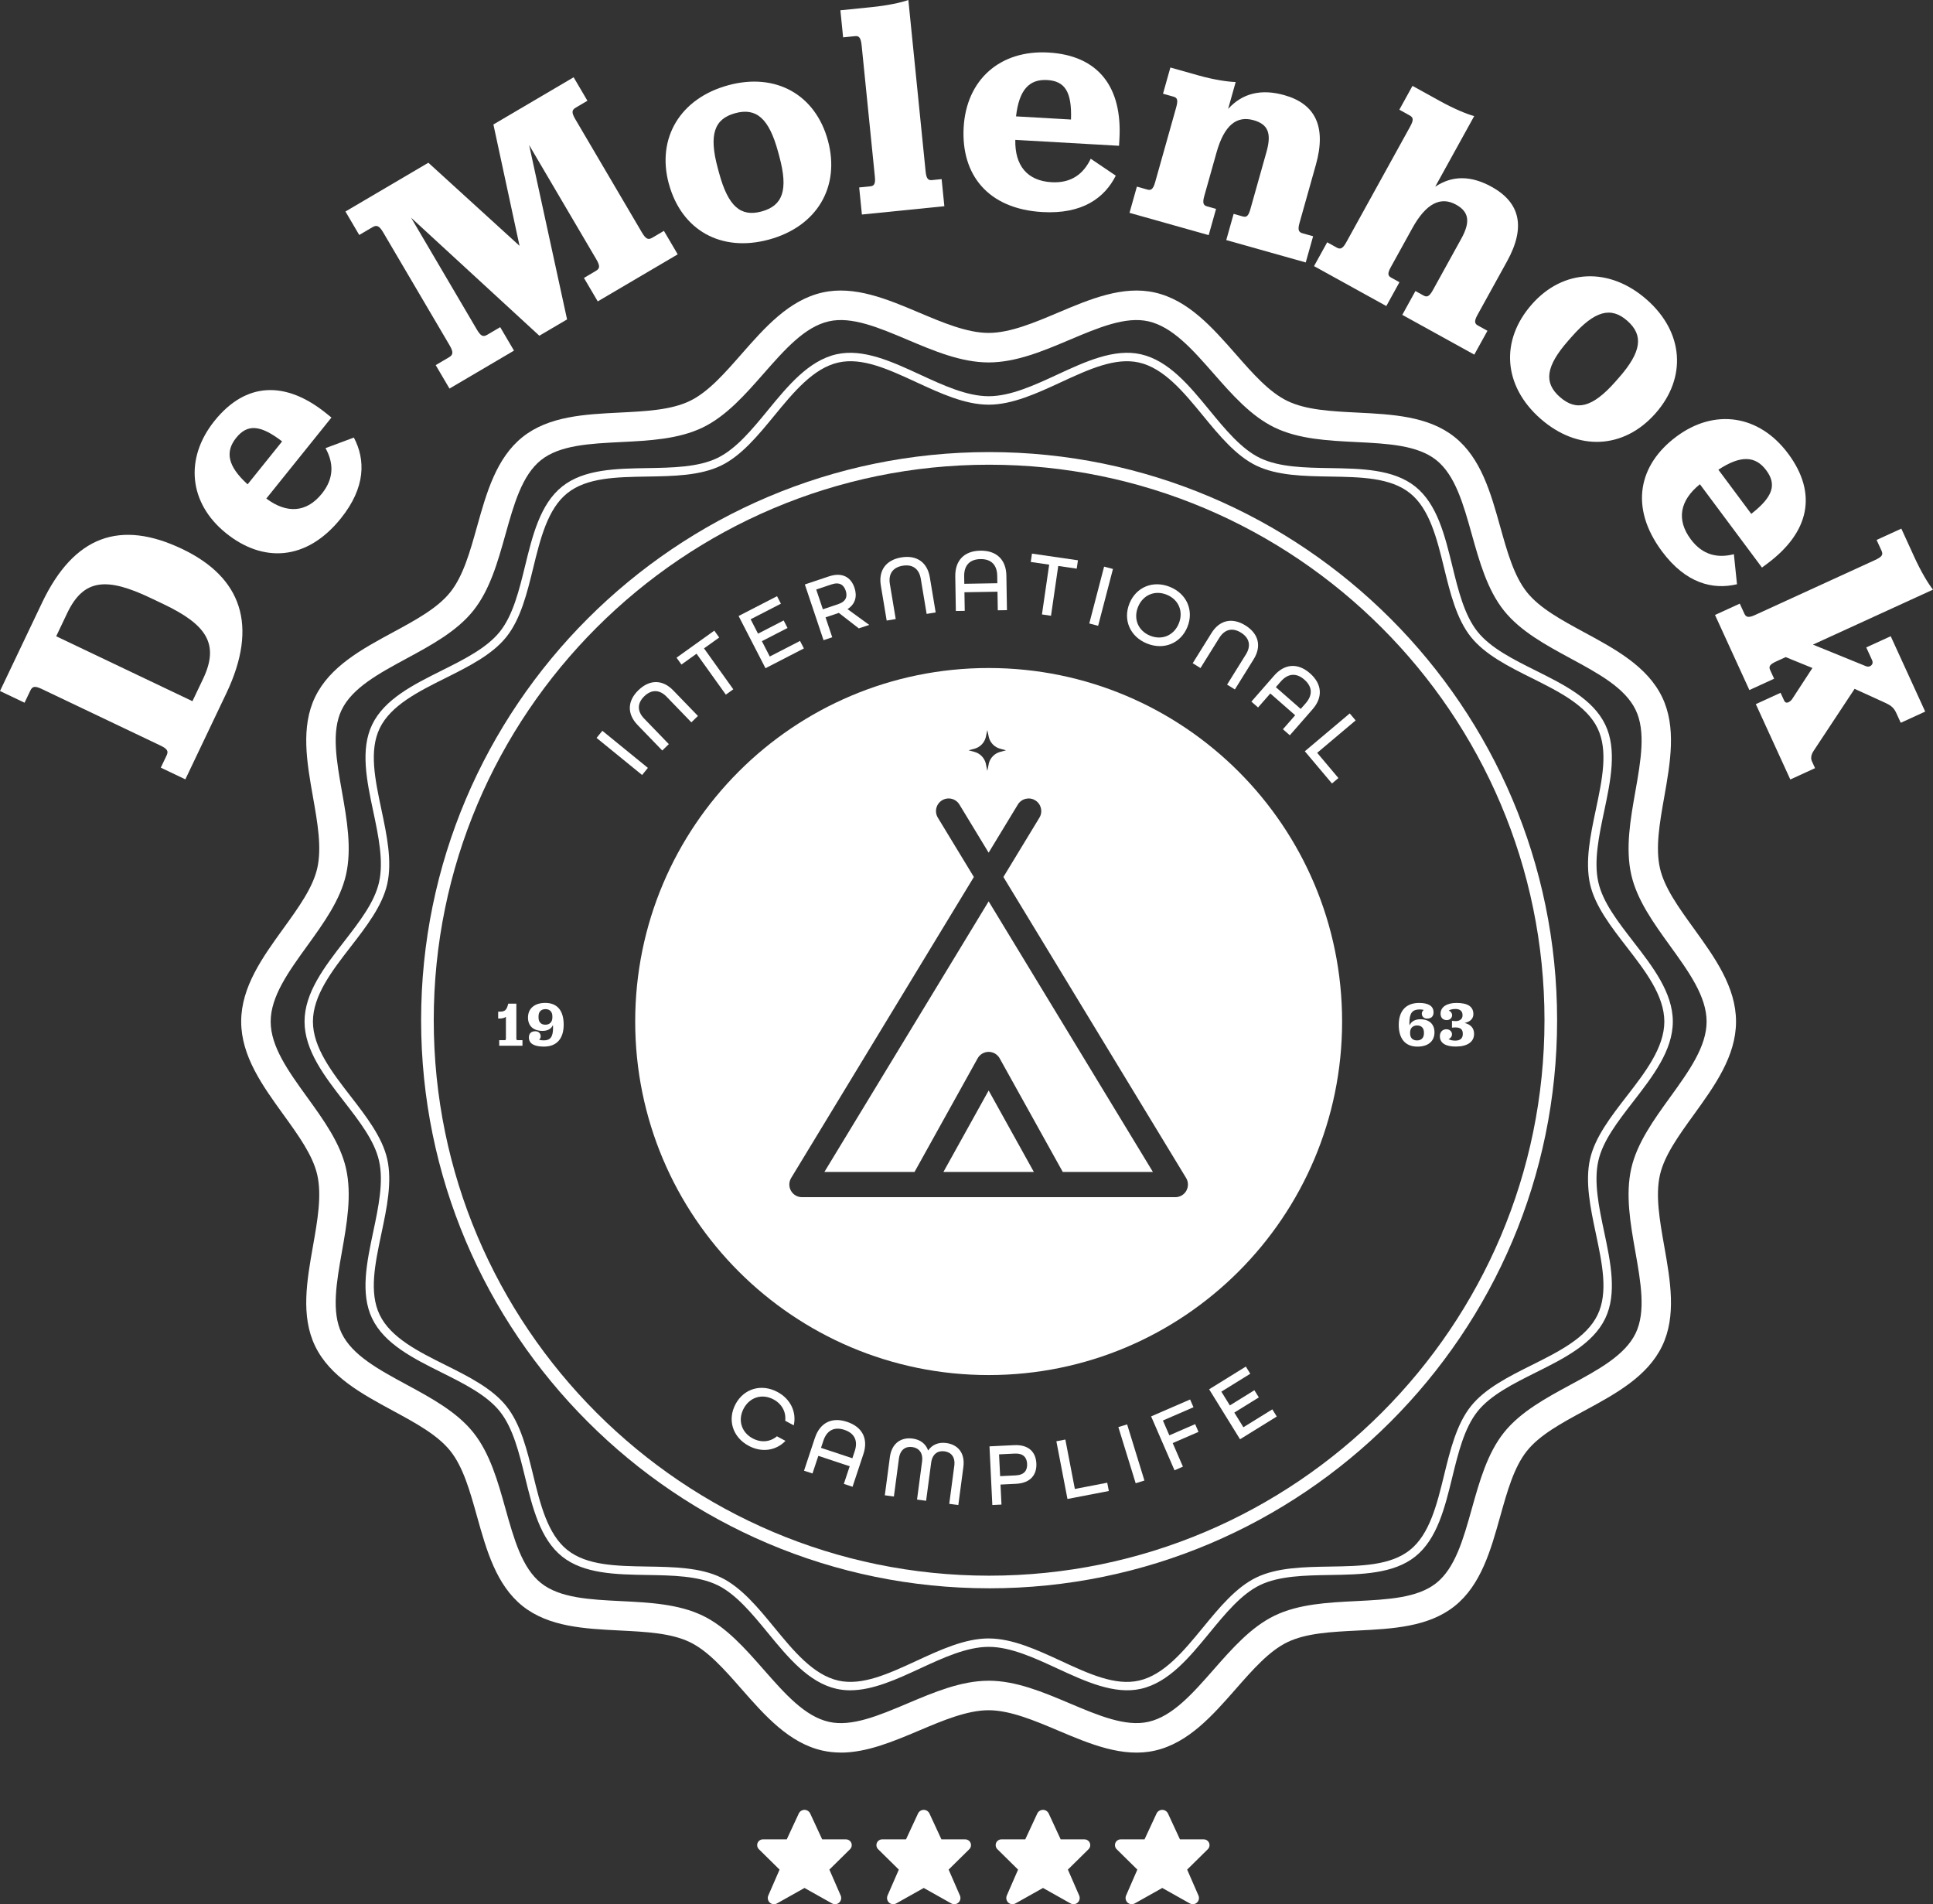 <?xml version="1.0" encoding="UTF-8"?><svg id="Layer_1" xmlns="http://www.w3.org/2000/svg" viewBox="0 0 951.65 937.29"><rect x="0" y="0" width="951.65" height="937.29" fill="#333333" stroke="none"/><defs><style>.logo-white-fill-1{fill:#fff;}</style></defs><g><path class="logo-white-fill-1" d="M79.16,377.85l2.82-5.91c1.05-2.2,.55-3.28-3.16-5.05l-58.14-27.7c-3.57-1.7-4.73-1.41-5.77,.79l-2.82,5.91-12.09-5.76,20.69-43.43c15.78-33.12,38.58-40.98,68.95-26.51,29.28,13.95,37.69,37.69,21.78,71.09l-20.17,42.33-12.09-5.76Zm20.82-43.71c8.25-17.31,1.47-26.79-19.56-36.81l-6.19-2.95c-21.58-10.28-33.01-9.65-41.13,7.39l-5.43,11.41,67.07,31.96,5.24-11Z"/><path class="logo-white-fill-1" d="M131.12,245.4c10.13,7.56,19.81,6.94,27.35-2.43,6.2-7.71,5.7-15.35,1.79-22.39l13.95-5.2c5.73,10.85,5.91,24.48-6.4,39.78-16.98,21.12-38.46,21.82-56.49,7.32-18.27-14.69-20.66-36.74-5.68-55.37,15.46-19.22,35-19.72,54.93-3.69l2.61,2.1-32.06,39.86Zm-9.21-7.01l16.98-21.12c-10.87-8.35-17.17-8.53-22.61-1.77-5.53,6.88-4.22,13.99,5.62,22.89Z"/><path class="logo-white-fill-1" d="M214.53,179.7l6.43-3.78c2.1-1.23,2.42-2.49,.34-6.03l-32.65-55.51c-2.01-3.41-3.26-3.74-5.36-2.5l-6.43,3.78-6.79-11.55,40.82-24.01,44.89,40.9-12.87-59.73,39.5-23.23,6.79,11.55-5.64,3.32c-2.1,1.23-2.29,2.41-.29,5.82l32.65,55.52c2.08,3.54,3.2,3.94,5.3,2.71l5.64-3.32,6.79,11.55-39.37,23.16-6.79-11.55,5.77-3.4c2.1-1.24,2.29-2.41,.21-5.95l-32.96-56.04,18.67,85.81-13.65,8.03-63.13-58.08,32.26,54.86c2.08,3.54,3.2,3.95,5.3,2.71l6.3-3.71,6.79,11.55-31.76,18.68-6.79-11.55Z"/><path class="logo-white-fill-1" d="M329.27,90.44c-6.1-22.48,5.63-42.07,29.29-48.49,23.36-6.34,42.9,4.61,49.04,27.24,6.18,22.78-5.4,42.32-29.06,48.74-23.51,6.37-43.05-4.58-49.26-27.5Zm54.44-13.34l-.64-2.35c-4.5-16.6-10.81-21.84-21.1-19.04-10.29,2.79-13.09,10.49-8.59,27.09l.64,2.35c4.46,16.46,10.63,21.73,20.91,18.94,10.43-2.83,13.23-10.53,8.77-26.99Z"/><path class="logo-white-fill-1" d="M422.99,92.26l5.45-.55c1.67-.17,2.67-.88,2.28-4.67l-6.5-64.53c-.4-3.94-1.26-4.92-3.23-4.72l-5.91,.6-1.34-13.33,15.45-1.56c7.73-.78,14.47-2.22,18.01-3.5l8.51,84.52c.38,3.79,1.5,4.29,3.17,4.12l4.7-.47,1.34,13.33-40.59,4.09-1.34-13.33Z"/><path class="logo-white-fill-1" d="M499.85,68.85c-.27,12.64,5.87,20.16,17.87,20.84,9.88,.56,15.8-4.28,19.27-11.56l12.33,8.33c-5.51,10.97-16.49,19.04-36.1,17.92-27.06-1.55-40.11-18.61-38.79-41.71,1.34-23.41,17.89-38.17,41.75-36.81,24.62,1.41,36.39,17.02,34.93,42.56l-.19,3.34-51.07-2.91Zm.36-11.57l27.06,1.55c.48-13.7-3.04-18.93-11.7-19.43-8.82-.5-13.84,4.7-15.36,17.88Z"/><path class="logo-white-fill-1" d="M604.64,53.6c7.1-7.81,16.4-9.94,27.68-6.76,15.24,4.29,20.79,15.5,15.51,34.26l-8.08,28.72c-1.03,3.66-.17,4.54,1.59,5.03l5.13,1.44-3.63,12.89-39.13-11.01,3.63-12.9,4.4,1.24c1.76,.5,2.8,.16,3.83-3.51l7.96-28.29c2.6-9.23,.66-13.57-6.38-15.55-8.21-2.31-14.4,2.27-18.23,15.9l-6.06,21.54c-1.03,3.66-.17,4.54,1.44,4.99l4.39,1.24-3.63,12.9-38.98-10.97,3.63-12.9,5.13,1.44c1.61,.45,2.8,.16,3.83-3.51l10.31-36.64c1.07-3.81,.78-5-1.28-5.58l-5.13-1.44,3.63-12.9,14.07,3.96c7.47,2.1,14.32,3.08,18.08,3.19l-3.71,13.19Z"/><path class="logo-white-fill-1" d="M706.57,91.91c8.55-5.72,17.8-5.47,27.8,.05,13.99,7.73,16.91,19.77,7.56,36.7l-14.57,26.39c-1.84,3.33-1.2,4.38,.27,5.19l4.67,2.58-6.48,11.73-35.45-19.57,6.47-11.73,4,2.21c1.47,.81,2.69,.79,4.53-2.54l14.06-25.46c4.56-8.26,3.81-13.2-2.59-16.73-7.46-4.12-14.69-.8-21.53,11.59l-10.6,19.19c-1.84,3.33-1.33,4.31,.27,5.19l4,2.21-6.47,11.73-35.59-19.65,6.48-11.73,4.66,2.58c1.6,.88,2.83,.87,4.67-2.47l31.35-56.77c1.91-3.46,1.89-4.69-.1-5.8l-5.06-2.8,6.47-11.73,13.59,7.51c6.8,3.75,13.16,6.4,16.8,7.36l-19.21,34.78Z"/><path class="logo-white-fill-1" d="M754.17,149.78c15.41-17.47,38.21-18.47,56.6-2.26,18.16,16.01,19.78,38.35,4.27,55.93-15.61,17.7-38.3,18.8-56.69,2.59-18.27-16.11-19.89-38.45-4.18-56.26Zm41.12,38.08l1.61-1.83c11.38-12.91,12.27-21.05,4.28-28.1-7.99-7.05-15.96-5.15-27.35,7.76l-1.61,1.83c-11.28,12.79-12.28,20.84-4.29,27.88,8.11,7.15,16.08,5.25,27.36-7.54Z"/><path class="logo-white-fill-1" d="M836.89,238.36c-9.86,7.92-11.69,17.44-4.5,27.08,5.91,7.94,13.43,9.36,21.23,7.34l1.53,14.8c-11.94,2.83-25.18-.41-36.91-16.16-16.19-21.73-11.5-42.69,7.06-56.51,18.8-14.01,40.74-10.8,55.02,8.36,14.73,19.78,10.32,38.82-10.19,54.1l-2.68,2-30.56-41.02Zm9.1-7.16l16.19,21.73c10.81-8.43,12.56-14.48,7.38-21.44-5.27-7.08-12.49-7.59-23.56-.29Z"/><path class="logo-white-fill-1" d="M856.52,297.12l2.22,4.84c.76,1.66,1.76,2.38,5.22,.79l58.97-27c3.6-1.65,4.32-2.65,3.36-4.72l-2.41-5.26,12.18-5.57,6.46,14.12c3.23,7.06,6.77,12.97,9.13,15.91l-59.11,27.06,26.14,10.64c1.68,.74,4.04-.68,2.96-3.03l-2.85-6.23,12.04-5.51,16.98,37.1-12.04,5.51-2.28-4.98c-1.33-2.91-3.27-3.86-5.42-4.88l-15.02-6.85-19.98,30.24c-1.72,2.46-1.57,4.24-1.01,5.48l1.52,3.32-12.18,5.58-16.98-37.09,12.18-5.58,1.78,3.87c.82,1.8,2.56,.84,3.77-.55l10.14-15.53-13.17-5.36-4.71,2.16c-3.46,1.58-3.64,2.67-2.88,4.33l1.9,4.15-12.18,5.58-16.92-36.96,12.18-5.58Z"/></g><path class="logo-white-fill-1" d="M398.82,892.52l5.95,12.85h11.61c1.57-.06,2.89,1.16,2.95,2.73,.03,.85-.31,1.67-.95,2.23l-10.06,9.92,5.59,12.83c.64,1.55-.09,3.33-1.64,3.98-.87,.36-1.87,.3-2.69-.18l-13.51-7.59-13.51,7.59c-1.45,.84-3.32,.34-4.16-1.11-.47-.82-.54-1.81-.18-2.69l5.58-12.82-10.06-9.92c-1.18-1.03-1.3-2.83-.27-4.01,.57-.65,1.4-1.01,2.26-.97h11.61l5.98-12.86c.8-1.51,2.67-2.1,4.18-1.3,.56,.29,1.02,.75,1.31,1.31Z"/><path class="logo-white-fill-1" d="M457.53,892.52l5.95,12.85h11.61c1.57-.06,2.89,1.16,2.95,2.73,.03,.85-.31,1.67-.95,2.23l-10.06,9.92,5.59,12.83c.64,1.55-.09,3.33-1.64,3.98-.87,.36-1.87,.3-2.69-.18l-13.51-7.59-13.51,7.59c-1.45,.84-3.32,.34-4.16-1.11-.47-.82-.54-1.81-.18-2.69l5.58-12.82-10.06-9.92c-1.18-1.03-1.3-2.83-.27-4.01,.57-.65,1.4-1.01,2.26-.97h11.61l5.98-12.86c.8-1.51,2.67-2.1,4.18-1.3,.56,.29,1.02,.75,1.31,1.31Z"/><path class="logo-white-fill-1" d="M516.24,892.52l5.95,12.85h11.61c1.57-.06,2.89,1.16,2.95,2.73,.03,.85-.31,1.67-.95,2.23l-10.06,9.92,5.59,12.83c.64,1.55-.09,3.33-1.64,3.98-.87,.36-1.87,.3-2.69-.18l-13.51-7.59-13.51,7.59c-1.45,.84-3.32,.34-4.16-1.11-.47-.82-.54-1.81-.18-2.69l5.58-12.82-10.06-9.92c-1.18-1.03-1.3-2.83-.27-4.01,.57-.65,1.4-1.01,2.26-.97h11.61l5.98-12.86c.8-1.51,2.67-2.1,4.18-1.3,.56,.29,1.02,.75,1.31,1.31Z"/><path class="logo-white-fill-1" d="M574.96,892.52l5.95,12.85h11.61c1.57-.06,2.89,1.16,2.95,2.73,.03,.85-.31,1.67-.95,2.23l-10.06,9.92,5.59,12.83c.64,1.55-.09,3.33-1.64,3.98-.87,.36-1.87,.3-2.69-.18l-13.51-7.59-13.51,7.59c-1.45,.84-3.32,.34-4.16-1.11-.47-.82-.54-1.81-.18-2.69l5.58-12.82-10.06-9.92c-1.18-1.03-1.3-2.83-.27-4.01,.57-.65,1.4-1.01,2.26-.97h11.61l5.98-12.86c.8-1.51,2.67-2.1,4.18-1.3,.56,.29,1.02,.75,1.31,1.31Z"/><path class="logo-white-fill-1" d="M486.96,781.79c-154.19,0-279.64-125.44-279.64-279.64S332.77,222.52,486.96,222.52s279.63,125.44,279.63,279.64-125.44,279.64-279.63,279.64Zm0-553.05c-150.76,0-273.42,122.66-273.42,273.42s122.66,273.42,273.42,273.42,273.42-122.66,273.42-273.42-122.66-273.42-273.42-273.42Z"/><path class="logo-white-fill-1" d="M418.57,832c-2.29,0-4.56-.23-6.79-.74-13.71-3.12-23.9-15.54-33.76-27.54-7.7-9.37-15.65-19.07-24.85-23.51-9.45-4.56-22.18-4.77-34.48-4.97-15.36-.25-31.24-.52-41.96-9.08-10.79-8.62-14.57-24.09-18.23-39.06-2.91-11.91-5.92-24.23-12.42-32.37-6.45-8.07-17.74-13.71-28.67-19.16-13.84-6.9-28.15-14.04-34.19-26.57-5.91-12.26-2.64-27.74,.53-42.71,2.56-12.1,5.2-24.6,2.85-34.95-2.24-9.83-9.52-19.24-17.24-29.2-9.55-12.34-19.43-25.1-19.43-39.32s9.88-26.98,19.43-39.32c7.71-9.96,15-19.37,17.24-29.2,2.35-10.34-.29-22.85-2.85-34.95-3.17-14.97-6.44-30.45-.52-42.71,6.05-12.53,20.35-19.67,34.19-26.57,10.93-5.45,22.22-11.09,28.67-19.16,6.5-8.14,9.51-20.46,12.42-32.37,3.66-14.97,7.44-30.44,18.23-39.06,10.72-8.56,26.61-8.83,41.96-9.08,12.3-.2,25.03-.41,34.48-4.97,9.2-4.44,17.16-14.13,24.85-23.51,9.86-12.01,20.05-24.43,33.76-27.54,13.11-2.97,27.36,3.62,41.15,9.99,11.32,5.23,23.02,10.65,33.8,10.65s22.48-5.41,33.8-10.65c13.79-6.38,28.06-12.98,41.16-9.99,13.71,3.12,23.9,15.53,33.76,27.54,7.7,9.38,15.66,19.07,24.86,23.51,9.45,4.56,22.18,4.77,34.48,4.97,15.36,.25,31.24,.52,41.96,9.08,10.79,8.62,14.57,24.09,18.23,39.06,2.91,11.91,5.92,24.23,12.42,32.37,6.44,8.07,17.74,13.71,28.67,19.16,13.84,6.9,28.15,14.04,34.19,26.57,5.92,12.26,2.64,27.74-.52,42.71-2.56,12.1-5.2,24.6-2.85,34.94,2.23,9.83,9.52,19.24,17.23,29.21,9.55,12.34,19.43,25.09,19.43,39.32s-9.88,26.98-19.43,39.32c-7.71,9.96-15,19.37-17.23,29.21-2.35,10.34,.29,22.85,2.85,34.94,3.17,14.97,6.44,30.45,.52,42.71-6.05,12.53-20.35,19.67-34.19,26.57-10.92,5.45-22.22,11.09-28.67,19.16-6.5,8.14-9.51,20.46-12.42,32.37-3.66,14.97-7.44,30.44-18.23,39.06-10.72,8.56-26.6,8.83-41.96,9.08-12.3,.2-25.03,.41-34.48,4.97-9.2,4.44-17.16,14.13-24.85,23.51-9.86,12.01-20.05,24.43-33.76,27.54-13.09,2.97-27.36-3.62-41.16-10-11.32-5.23-23.02-10.65-33.8-10.65s-22.48,5.41-33.8,10.65c-11.44,5.29-23.21,10.73-34.36,10.73Zm68.16-25.52c11.69,0,23.81,5.61,35.54,11.03,13.76,6.37,26.76,12.38,38.5,9.71,12.32-2.8,22.06-14.66,31.48-26.13,7.98-9.72,16.23-19.77,26.25-24.61,10.27-4.96,23.46-5.17,36.21-5.38,15.34-.25,29.82-.49,39.44-8.17,9.69-7.74,13.3-22.51,16.79-36.8,3.02-12.35,6.14-25.12,13.21-33.97,7.01-8.79,18.73-14.63,30.05-20.28,13.21-6.59,26.88-13.41,32.31-24.67,5.3-10.99,2.31-25.1-.85-40.05-2.65-12.53-5.39-25.49-2.84-36.72,2.44-10.73,10.35-20.94,18-30.82,9.13-11.79,18.56-23.97,18.56-36.78s-9.44-24.99-18.56-36.78c-7.65-9.88-15.56-20.1-18-30.82-2.55-11.23,.19-24.19,2.84-36.72,3.16-14.95,6.14-29.06,.85-40.05-5.43-11.26-19.1-18.07-32.31-24.67-11.33-5.65-23.04-11.49-30.05-20.28-7.07-8.85-10.19-21.62-13.21-33.97-3.49-14.29-7.1-29.07-16.79-36.81-9.62-7.68-24.11-7.92-39.44-8.17-12.75-.21-25.94-.43-36.21-5.38-10.02-4.84-18.28-14.89-26.26-24.61-9.42-11.47-19.15-23.33-31.47-26.13-11.72-2.66-24.73,3.35-38.5,9.71-11.72,5.42-23.85,11.03-35.54,11.03s-23.81-5.61-35.54-11.03c-13.77-6.37-26.77-12.38-38.5-9.71-12.32,2.8-22.06,14.66-31.48,26.13-7.98,9.72-16.23,19.77-26.25,24.61-10.27,4.96-23.46,5.17-36.21,5.38-15.34,.25-29.83,.49-39.45,8.17-9.69,7.74-13.3,22.51-16.79,36.8-3.02,12.35-6.14,25.12-13.21,33.97-7.01,8.79-18.73,14.63-30.05,20.28-13.21,6.59-26.88,13.41-32.31,24.67-5.3,10.99-2.32,25.11,.84,40.05,2.65,12.53,5.39,25.49,2.84,36.72-2.44,10.73-10.35,20.94-18,30.82-9.13,11.79-18.56,23.97-18.56,36.78s9.44,24.99,18.56,36.78c7.65,9.88,15.56,20.1,18,30.82,2.55,11.23-.19,24.19-2.84,36.72-3.16,14.95-6.15,29.06-.85,40.05,5.43,11.26,19.09,18.07,32.31,24.66,11.33,5.65,23.04,11.49,30.05,20.28,7.07,8.85,10.19,21.62,13.21,33.97,3.49,14.29,7.1,29.07,16.79,36.8,9.62,7.68,24.11,7.92,39.45,8.17,12.75,.21,25.94,.43,36.21,5.39,10.02,4.84,18.28,14.89,26.26,24.61,9.42,11.47,19.15,23.33,31.48,26.13,11.73,2.66,24.73-3.35,38.5-9.71,11.73-5.42,23.85-11.03,35.54-11.03Z"/><path class="logo-white-fill-1" d="M413.91,862.64c-3.03,0-6.06-.31-9.07-.99-16.46-3.74-28.31-17.24-39.78-30.29-8.47-9.64-16.46-18.74-25.44-23.07-9.25-4.46-21.54-5.08-34.55-5.73-17.16-.86-34.9-1.74-47.8-12.04-12.97-10.36-17.78-27.51-22.42-44.1-3.5-12.5-6.8-24.3-13.16-32.26-6.3-7.88-17.02-13.69-28.38-19.84-15.2-8.23-30.93-16.74-38.19-31.8-7.12-14.76-4.04-32.19-1.06-49.05,2.28-12.89,4.43-25.06,2.13-35.2-2.18-9.58-9.22-19.33-16.68-29.65-10.21-14.13-20.77-28.75-20.77-45.8s10.56-31.67,20.77-45.8c7.46-10.32,14.5-20.07,16.68-29.65,2.3-10.13,.15-22.31-2.13-35.2-2.98-16.86-6.06-34.29,1.06-49.05,7.27-15.06,22.99-23.57,38.19-31.8,11.36-6.15,22.09-11.95,28.38-19.84,6.35-7.96,9.66-19.76,13.16-32.26,4.64-16.59,9.45-33.74,22.42-44.1,12.9-10.3,30.65-11.19,47.8-12.04,13.01-.65,25.3-1.26,34.55-5.72,8.98-4.33,16.97-13.43,25.43-23.07,11.46-13.05,23.32-26.55,39.78-30.29,15.78-3.59,31.99,3.25,47.65,9.87,11.63,4.91,23.66,10,34.23,10s22.6-5.08,34.23-10c15.66-6.62,31.86-13.46,47.65-9.87,16.46,3.74,28.31,17.24,39.78,30.29,8.46,9.64,16.46,18.74,25.43,23.07,9.25,4.46,21.54,5.08,34.55,5.73,17.16,.86,34.9,1.74,47.8,12.04,12.98,10.36,17.78,27.51,22.42,44.1,3.5,12.5,6.8,24.3,13.16,32.26,6.29,7.88,17.02,13.69,28.38,19.84,15.21,8.23,30.93,16.74,38.19,31.8,7.12,14.76,4.04,32.2,1.06,49.05-2.28,12.89-4.43,25.06-2.13,35.2,2.18,9.58,9.22,19.33,16.68,29.65,10.21,14.14,20.77,28.75,20.77,45.81s-10.56,31.67-20.77,45.81c-7.46,10.32-14.5,20.07-16.68,29.65-2.3,10.13-.15,22.31,2.13,35.2,2.98,16.86,6.06,34.29-1.06,49.05-7.27,15.06-22.99,23.57-38.19,31.8-11.36,6.15-22.09,11.95-28.38,19.84-6.36,7.96-9.66,19.76-13.16,32.26-4.64,16.59-9.45,33.74-22.42,44.1-12.9,10.3-30.64,11.19-47.8,12.04-13.01,.65-25.3,1.26-34.55,5.73-8.98,4.33-16.97,13.43-25.43,23.07-11.46,13.05-23.32,26.55-39.78,30.29-15.8,3.59-31.99-3.25-47.65-9.87-11.63-4.91-23.66-10-34.23-10s-22.6,5.08-34.23,10c-12.68,5.36-25.7,10.86-38.58,10.86Zm72.82-35.36c13.51,0,26.91,5.66,39.88,11.14,14.17,5.99,27.55,11.65,38.79,9.09,11.88-2.7,21.69-13.88,32.09-25.71,9.05-10.3,18.4-20.95,30.03-26.56,11.9-5.74,26.25-6.46,40.13-7.15,15.54-.78,30.23-1.51,39.47-8.89,9.32-7.44,13.3-21.64,17.51-36.68,3.74-13.34,7.6-27.14,15.79-37.4,8.13-10.19,20.68-16.98,32.81-23.54,13.79-7.46,26.81-14.51,32.03-25.34,5.09-10.55,2.54-24.96-.16-40.22-2.43-13.74-4.94-27.95-1.99-40.94,2.83-12.46,11.08-23.88,19.06-34.93,9.27-12.83,18.02-24.95,18.02-37.31s-8.75-24.48-18.02-37.31c-7.98-11.05-16.23-22.47-19.06-34.93-2.95-12.99-.44-27.2,1.99-40.94,2.7-15.26,5.25-29.68,.16-40.22-5.23-10.84-18.25-17.88-32.03-25.34-12.13-6.57-24.68-13.36-32.81-23.54-8.19-10.26-12.05-24.06-15.79-37.4-4.21-15.04-8.19-29.24-17.51-36.68-9.25-7.38-23.93-8.12-39.48-8.89-13.88-.69-28.23-1.41-40.13-7.15-11.63-5.61-20.99-16.26-30.03-26.56-10.39-11.84-20.21-23.01-32.09-25.71-11.24-2.56-24.62,3.1-38.79,9.09-12.96,5.48-26.37,11.14-39.88,11.14s-26.92-5.66-39.88-11.14c-14.17-5.99-27.55-11.65-38.79-9.09-11.88,2.7-21.69,13.88-32.09,25.71-9.05,10.3-18.4,20.95-30.03,26.56-11.9,5.74-26.25,6.46-40.13,7.15-15.54,.78-30.23,1.51-39.47,8.89-9.32,7.44-13.3,21.64-17.51,36.68-3.74,13.34-7.6,27.14-15.79,37.4-8.13,10.19-20.68,16.98-32.81,23.54-13.79,7.46-26.81,14.51-32.03,25.34-5.09,10.55-2.54,24.96,.16,40.22,2.43,13.74,4.94,27.95,1.99,40.94-2.83,12.46-11.08,23.88-19.06,34.93-9.27,12.83-18.02,24.95-18.02,37.31s8.75,24.48,18.02,37.31c7.98,11.05,16.23,22.47,19.06,34.93,2.95,12.99,.44,27.2-1.99,40.94-2.7,15.26-5.25,29.68-.16,40.22,5.23,10.84,18.25,17.88,32.03,25.34,12.13,6.57,24.68,13.36,32.82,23.55,8.19,10.26,12.06,24.06,15.79,37.4,4.21,15.03,8.19,29.24,17.51,36.68,9.25,7.38,23.93,8.12,39.47,8.89,13.88,.69,28.23,1.41,40.13,7.15,11.63,5.61,20.98,16.26,30.03,26.56,10.4,11.84,20.21,23.01,32.09,25.71,11.25,2.56,24.62-3.1,38.79-9.09,12.96-5.48,26.37-11.14,39.88-11.14Z"/><g><path class="logo-white-fill-1" d="M293.7,363.21l2.85-3.5,22.42,18.26-2.85,3.5-22.42-18.26Z"/><path class="logo-white-fill-1" d="M313.87,356.82c-5.1-5.28-5.18-11.66,.44-17.1,5.66-5.47,12.03-5.18,17.13,.1l12.17,12.59-3.24,3.14-12.17-12.59c-3.38-3.5-7.35-3.78-11-.25-3.62,3.5-3.47,7.48-.09,10.97l12.17,12.59-3.24,3.14-12.17-12.58Z"/><path class="logo-white-fill-1" d="M342.93,321.77l-7.44,5.33-2.42-3.38,18.59-13.31,2.42,3.38-7.48,5.35,14.41,20.14-3.67,2.63-14.42-20.14Z"/><path class="logo-white-fill-1" d="M363.64,303.2l18.91-9.74,1.9,3.69-14.9,7.67,3.64,7.08,12.62-6.5,1.9,3.7-12.62,6.5,3.88,7.55,14.9-7.67,1.9,3.69-18.91,9.74-13.24-25.71Z"/><path class="logo-white-fill-1" d="M396.25,287.68l11.78-3.95c6.75-2.26,10.94,.48,12.64,5.56,1.38,4.11,.53,7.99-3.42,10.53l10.67,7.76-5.12,1.72-9.83-7.62-6.54,2.19,3.29,9.81-4.28,1.43-9.2-27.42Zm16.41,9.7c3.98-1.34,4.62-3.88,3.69-6.65-.94-2.81-3.02-4.4-6.96-3.08l-7.55,2.53,3.27,9.73,7.55-2.53Z"/><path class="logo-white-fill-1" d="M433.65,288.2c-1.21-7.24,2.35-12.54,10.07-13.83,7.76-1.29,12.84,2.56,14.05,9.8l2.88,17.27-4.45,.74-2.88-17.27c-.8-4.8-3.9-7.28-8.92-6.45-4.97,.83-7.1,4.19-6.3,8.98l2.88,17.27-4.45,.74-2.88-17.27Z"/><path class="logo-white-fill-1" d="M470.3,283.72c-.13-7.65,4.22-12.54,12.31-12.67,8.18-.13,12.72,4.61,12.85,12.26l.28,17.02-4.51,.07-.15-9.15-16.27,.27,.15,9.15-4.38,.07-.28-17.02Zm20.71,3.37l-.06-3.71c-.09-5.22-2.88-8.27-8.27-8.18s-8.08,3.23-8,8.44l.06,3.71,16.27-.27Z"/><path class="logo-white-fill-1" d="M516.52,277.93l-9.06-1.32,.6-4.11,22.63,3.29-.6,4.11-9.1-1.32-3.56,24.51-4.46-.65,3.56-24.51Z"/><path class="logo-white-fill-1" d="M543.57,278.91l4.36,1.14-7.3,27.98-4.36-1.14,7.3-27.98Z"/><path class="logo-white-fill-1" d="M556.05,297.03c3.26-8.03,11.56-11.54,19.92-8.15,8.36,3.39,11.87,11.69,8.61,19.72-3.26,8.03-11.56,11.54-19.92,8.15-8.36-3.39-11.87-11.69-8.61-19.72Zm24.3,9.86c2.36-5.82,0-11.75-5.95-14.16-5.94-2.41-11.77,.19-14.13,6.01s0,11.75,5.95,14.16c5.94,2.41,11.77-.19,14.13-6.01Z"/><path class="logo-white-fill-1" d="M596.45,311.57c3.88-6.23,10.05-7.86,16.69-3.72,6.68,4.16,7.94,10.42,4.06,16.65l-9.25,14.86-3.83-2.38,9.26-14.86c2.57-4.13,1.88-8.05-2.43-10.73-4.28-2.66-8.1-1.55-10.67,2.58l-9.26,14.86-3.83-2.38,9.26-14.86Z"/><path class="logo-white-fill-1" d="M627.28,332.54c5.04-5.76,11.54-6.47,17.63-1.14,6.15,5.39,6.34,11.96,1.3,17.71l-11.21,12.81-3.39-2.97,6.03-6.89-12.24-10.72-6.03,6.89-3.29-2.88,11.21-12.81Zm13.09,16.4l2.45-2.79c3.44-3.93,3.41-8.06-.65-11.61-4.06-3.55-8.16-3.03-11.6,.89l-2.45,2.8,12.24,10.72Z"/><path class="logo-white-fill-1" d="M664.49,351.15l2.91,3.45-18.93,15.96,10.46,12.41-3.18,2.68-13.36-15.86,22.11-18.63Z"/></g><g><path class="logo-white-fill-1" d="M362.11,691.15c4.09-7.64,12.71-10.25,20.66-5.99,6.51,3.49,9.46,9.98,8.01,16.42l-4.21-2.25c.49-4.2-1.51-8.23-5.76-10.51-5.65-3.02-11.72-1.06-14.68,4.48-2.96,5.54-1.23,11.68,4.42,14.7,4.25,2.27,8.71,1.71,11.94-1.03l4.21,2.25c-4.56,4.78-11.6,5.93-18.11,2.44-7.95-4.26-10.56-12.87-6.47-20.52Z"/><path class="logo-white-fill-1" d="M401.21,707.74c2.41-7.26,8.13-10.44,15.8-7.89,7.76,2.58,10.48,8.56,8.07,15.82l-5.36,16.15-4.28-1.42,2.88-8.68-15.44-5.12-2.88,8.68-4.16-1.38,5.36-16.16Zm18.43,10.03l1.17-3.52c1.64-4.95,.02-8.75-5.1-10.45-5.12-1.7-8.7,.37-10.34,5.33l-1.17,3.53,15.44,5.12Z"/><path class="logo-white-fill-1" d="M438.08,717.31c.94-7.1,5.69-9.95,11.21-9.22,3.77,.5,6.48,2.55,7.65,5.87,1.99-2.9,5.15-4.18,8.92-3.68,5.52,.73,9.36,4.72,8.42,11.82l-2.48,18.71-4.47-.59,2.48-18.71c.58-4.38-1.6-6.72-4.85-7.15-3.29-.44-5.97,1.35-6.54,5.64l-2.48,18.71-4.47-.59,2.48-18.71c.57-4.29-1.56-6.71-4.85-7.15-3.24-.43-5.96,1.26-6.54,5.64l-2.48,18.71-4.47-.6,2.48-18.71Z"/><path class="logo-white-fill-1" d="M487.15,711.92l12.1-.59c7.29-.36,10.71,3.51,10.97,8.98,.27,5.47-2.76,9.69-10.05,10.05l-7.6,.37,.48,9.85-4.51,.22-1.4-28.89Zm12.91,14.29c4.33-.21,5.76-2.58,5.61-5.67-.15-3.05-1.81-5.27-6.13-5.06l-7.68,.38,.52,10.73,7.68-.38Z"/><path class="logo-white-fill-1" d="M520.06,709.42l4.43-.85,4.68,24.32,15.94-3.07,.79,4.08-20.37,3.92-5.46-28.4Z"/><path class="logo-white-fill-1" d="M550.59,702.44l4.31-1.33,8.52,27.64-4.31,1.33-8.52-27.64Z"/><path class="logo-white-fill-1" d="M566.72,697.17l19.19-8.32,1.66,3.82-15.05,6.53,3.17,7.3,12.7-5.51,1.65,3.81-12.7,5.51,5.03,11.6-4.14,1.8-11.51-26.53Z"/><path class="logo-white-fill-1" d="M595.27,683.84l18.08-11.19,2.19,3.53-14.25,8.82,4.19,6.77,12.07-7.47,2.19,3.53-12.07,7.47,4.47,7.22,14.25-8.81,2.19,3.53-18.09,11.19-15.21-24.59Z"/></g><g><polygon class="logo-white-fill-1" points="464.47 576.84 508.98 576.84 486.73 536.77 464.47 576.84"/><path class="logo-white-fill-1" d="M405.87,576.84h44.38l31.05-55.89c1.09-1.97,3.18-3.2,5.43-3.2s4.34,1.22,5.43,3.2l31.05,55.89h44.38l-80.86-133.18-80.86,133.18Z"/><path class="logo-white-fill-1" d="M486.73,328.81c-96.1,0-174.01,77.91-174.01,174.01s77.91,174.01,174.01,174.01,174.01-77.91,174.01-174.01-77.91-174.01-174.01-174.01Zm-6.98,39.73c2.7-.73,4.81-2.84,5.54-5.54l.78-3.64,.78,3.64c.73,2.7,2.84,4.81,5.54,5.54l2.9,.78-2.9,.78c-2.7,.73-4.81,2.84-5.54,5.54l-.78,3.82-.78-3.82c-.73-2.7-2.84-4.81-5.54-5.54l-2.9-.78,2.9-.78Zm104.31,217.56c-1.1,1.96-3.17,3.17-5.42,3.17h-183.82c-2.25,0-4.32-1.21-5.42-3.17s-1.06-4.36,.1-6.28l89.95-148.15-17.74-29.21c-1.78-2.94-.85-6.76,2.09-8.54s6.76-.85,8.54,2.09l14.38,23.69,14.38-23.69c1.78-2.93,5.61-3.87,8.54-2.09,2.94,1.78,3.87,5.61,2.09,8.54l-17.74,29.21,89.95,148.15c1.17,1.92,1.2,4.32,.1,6.28Z"/></g><g><path class="logo-white-fill-1" d="M245.26,501.34v-3.39h.87c2.7,0,3.36-1.06,4.1-3.92h3.98v17.07c0,.75,.22,.9,.59,.9h2.42v2.74h-11.44v-2.74h2.73c.37,0,.56-.16,.56-.9v-10.57c-.84,.53-1.8,.81-3.02,.81h-.81Z"/><path class="logo-white-fill-1" d="M265.41,511.81c.68,.19,1.46,.28,2.33,.28,3.26,0,4.54-1.77,4.54-6.25,0-.44-.03-.84-.06-1.34-.68,1.77-2.42,2.92-5.1,2.92-4.66,0-7.18-2.52-7.18-6.56,0-4.38,3.14-7.21,8.49-7.21,6.03,0,9.08,3.92,9.08,10.72s-3.36,10.79-9.76,10.79c-4.82,0-7.37-1.52-7.37-4.48,0-1.99,1.15-3.08,3.14-3.08,1.65,0,2.67,1.09,2.67,2.55,0,.62-.31,1.21-.78,1.65Zm-2.3-2.36c0,.19,.03,.34,.06,.5l-.06-.5Zm8.83-8.58v-.68c0-2.08-1.21-3.48-3.39-3.48s-3.42,1.37-3.42,3.48v.68c0,2.15,1.18,3.51,3.36,3.51s3.45-1.4,3.45-3.51Z"/></g><g><path class="logo-white-fill-1" d="M700.94,497.11c-.56-.15-1.18-.25-1.9-.25-3.82,0-5.16,1.87-5.16,6.68,0,.34,0,.81,.06,1.18,.75-1.9,2.71-3.02,5.32-3.02,4.48,0,6.96,2.49,6.96,6.44,0,4.32-3.08,7.03-8.39,7.03-6,0-9.2-3.92-9.2-10.72s3.51-10.79,10.01-10.79c4.51,0,7.12,1.46,7.12,4.63,0,1.99-1.12,3.08-3.2,3.08-1.52,0-2.58-1.03-2.58-2.49,0-.68,.37-1.34,.96-1.77Zm.09,11.56v-.47c0-2.15-1.21-3.45-3.36-3.45s-3.45,1.34-3.45,3.45v.5c0,2.11,1.24,3.42,3.39,3.42s3.42-1.31,3.42-3.45Z"/><path class="logo-white-fill-1" d="M713.13,511.47c.81,.47,1.96,.75,3.33,.75,2.39,0,3.7-1.12,3.7-3.23v-.22c0-2.02-1.06-3.05-3.64-3.05-.78,0-1.43,.09-1.68,.12v-3.39c.5,.09,1.28,.16,1.83,.16,2.05,0,3.36-1.12,3.36-2.74v-.25c0-1.99-1.34-2.98-3.45-2.98-1.43,0-2.55,.25-3.33,.78,.96,.34,1.65,1.24,1.65,2.27,0,1.37-1.09,2.42-2.64,2.42-1.77,0-3.05-1.09-3.05-3.17,0-3.42,3.33-5.28,7.8-5.28,5.57,0,8.36,1.77,8.36,5.53,0,2.14-1.52,3.79-4.32,4.32,3.17,.81,4.66,2.64,4.66,5.41,0,3.95-3.36,6.22-9.01,6.22-4.76,0-7.83-1.55-7.83-5.1,0-2.14,1.37-3.42,3.23-3.42,1.49,0,2.74,1.03,2.74,2.46,0,1.09-.71,2.02-1.71,2.39Zm-1.24-2.02c0,.22,.03,.4,.06,.59l-.06-.59Z"/></g></svg>